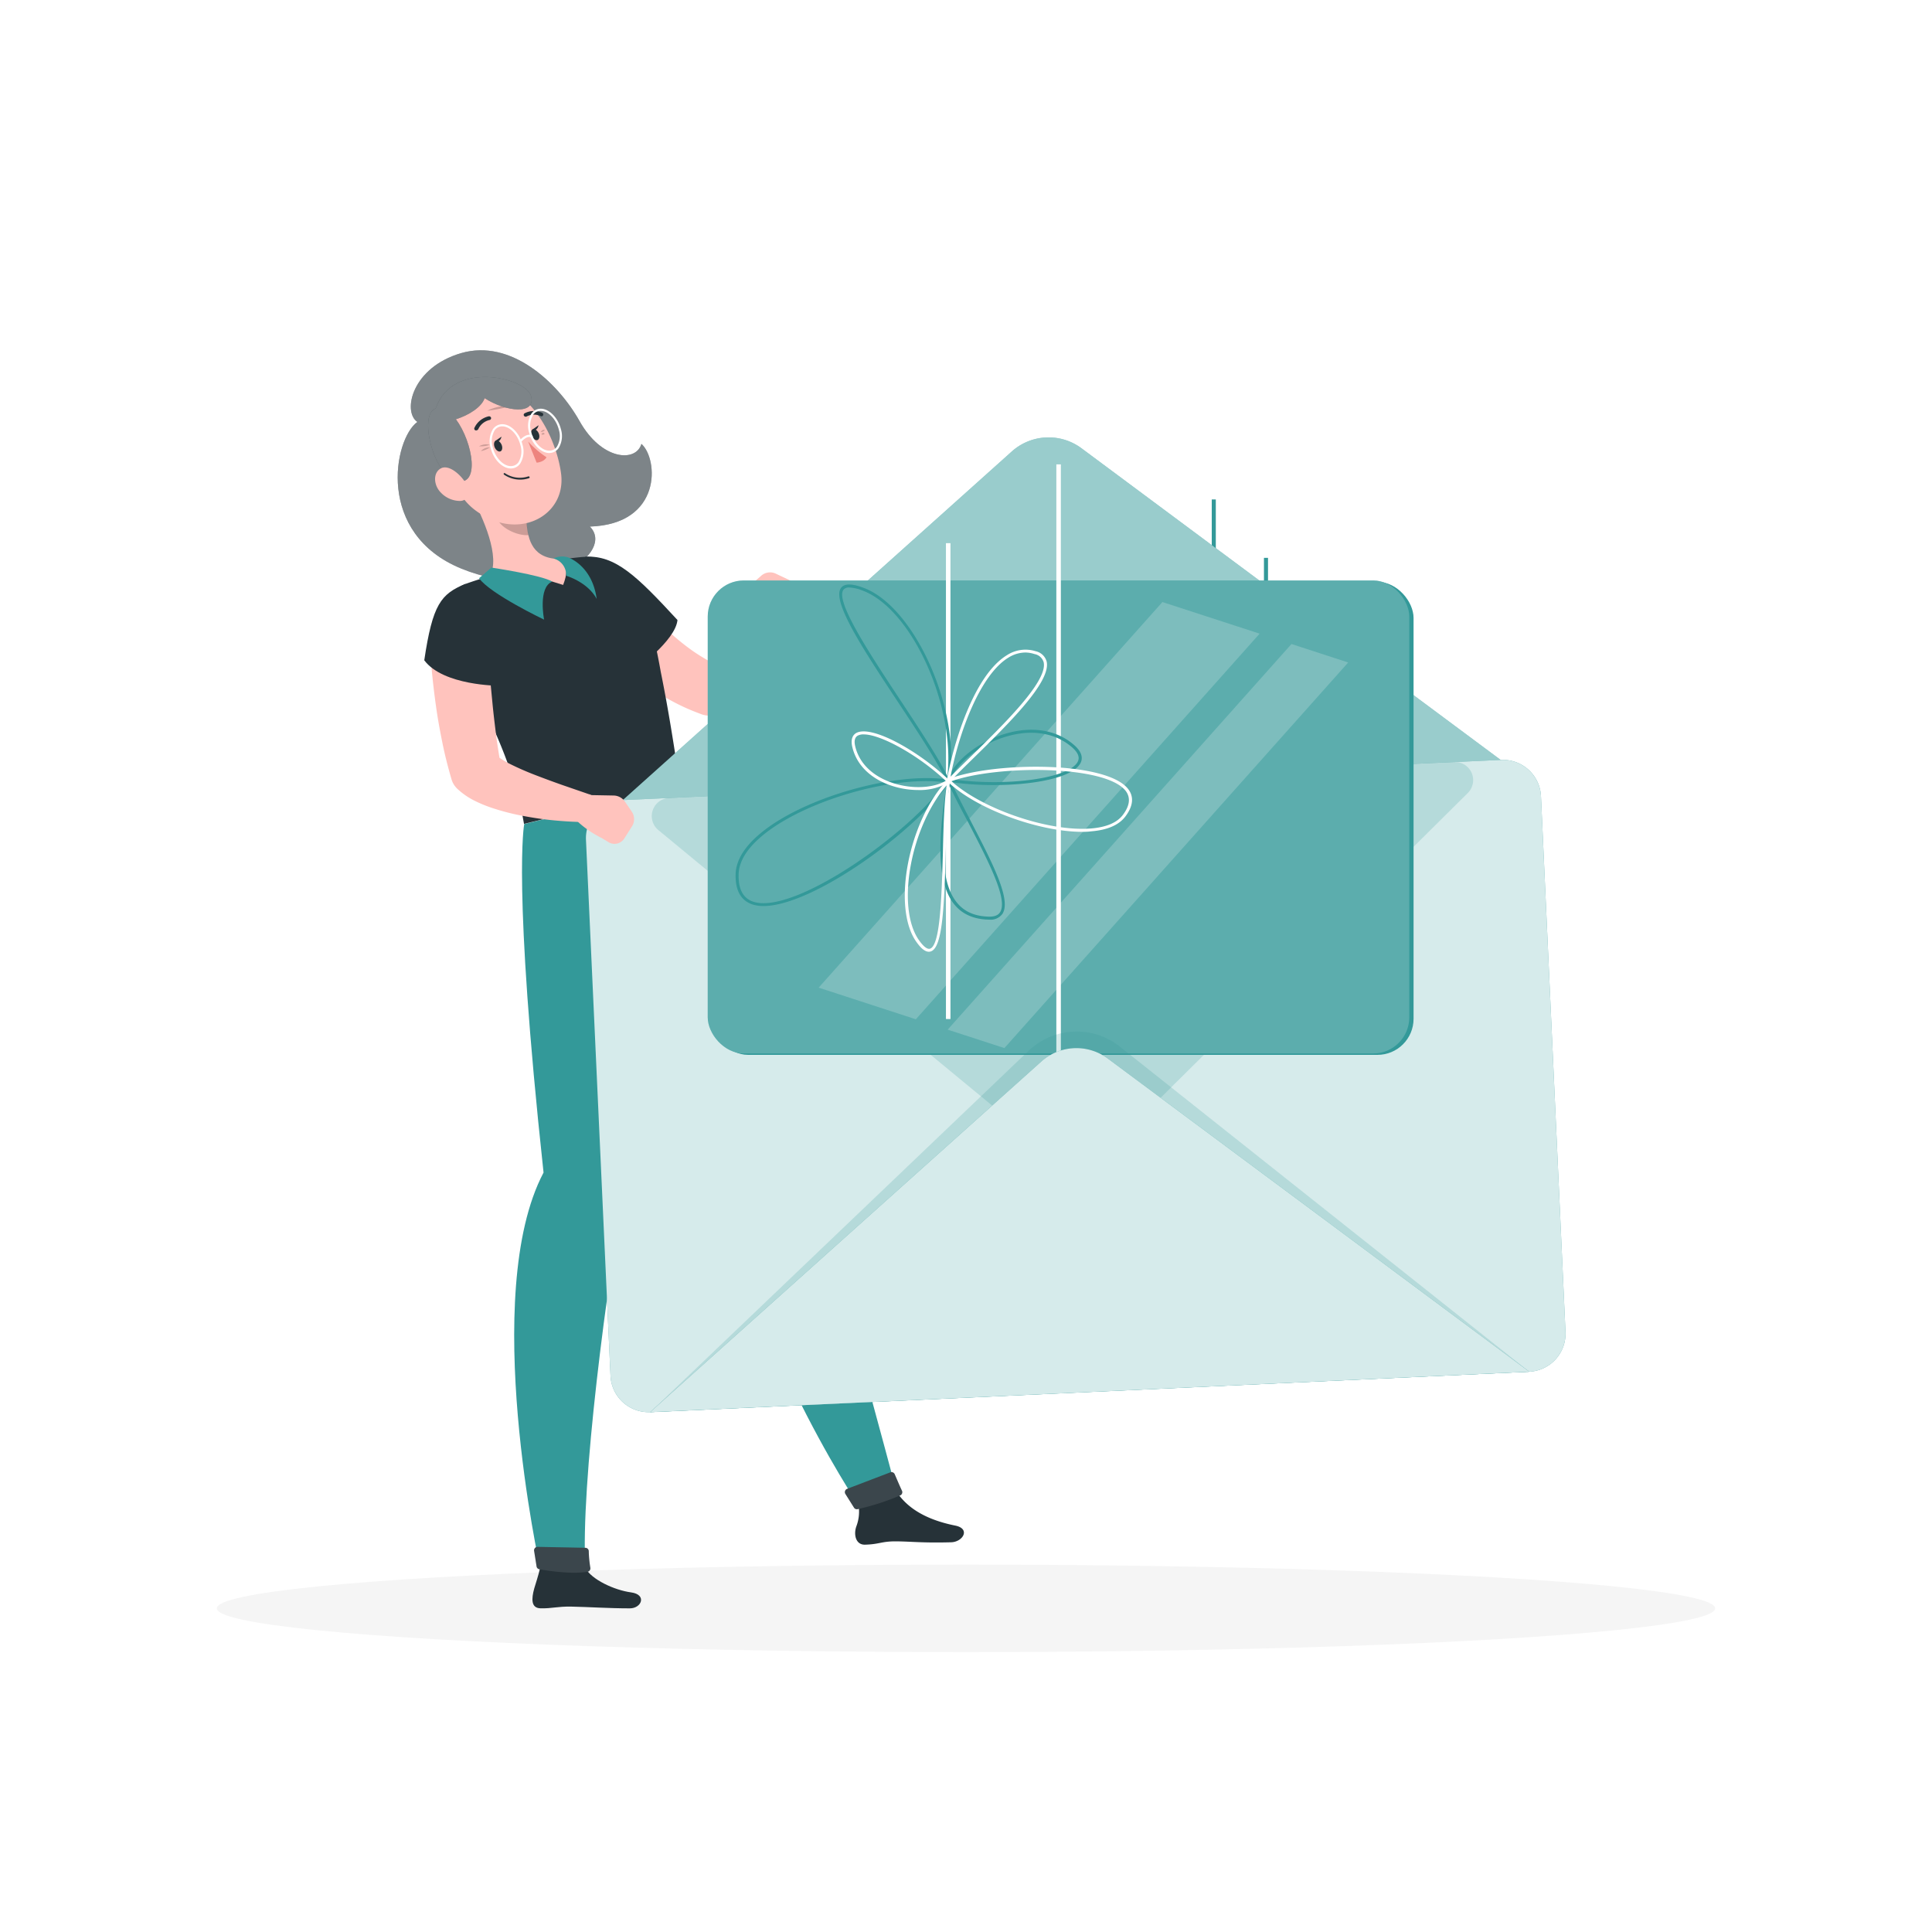 <svg class="animated" id="freepik_stories-gift-card" xmlns="http://www.w3.org/2000/svg" viewBox="0 0 500 500" version="1.1" xmlns:xlink="http://www.w3.org/1999/xlink" xmlns:svgjs="http://svgjs.com/svgjs"><style>svg#freepik_stories-gift-card:not(.animated) .animable {opacity: 0;}svg#freepik_stories-gift-card.animated #freepik--background-complete--inject-539 {animation: 1s 1 forwards cubic-bezier(.36,-0.01,.5,1.38) lightSpeedRight;animation-delay: 0s;}svg#freepik_stories-gift-card.animated #freepik--Shadow--inject-539 {animation: 1s 1 forwards cubic-bezier(.36,-0.01,.5,1.38) lightSpeedRight;animation-delay: 0s;}svg#freepik_stories-gift-card.animated #freepik--Character--inject-539 {animation: 1s 1 forwards cubic-bezier(.36,-0.01,.5,1.38) slideLeft,3s Infinite  linear floating;animation-delay: 0s,1s;}            @keyframes lightSpeedRight {              from {                transform: translate3d(50%, 0, 0) skewX(-20deg);                opacity: 0;              }              60% {                transform: skewX(10deg);                opacity: 1;              }              80% {                transform: skewX(-2deg);              }              to {                opacity: 1;                transform: translate3d(0, 0, 0);              }            }                    @keyframes slideLeft {                0% {                    opacity: 0;                    transform: translateX(-30px);                }                100% {                    opacity: 1;                    transform: translateX(0);                }            }                    @keyframes floating {                0% {                    opacity: 1;                    transform: translateY(0px);                }                50% {                    transform: translateY(-10px);                }                100% {                    opacity: 1;                    transform: translateY(0px);                }            }        .animator-hidden { display: none; }</style><g id="freepik--background-complete--inject-539" style="transform-origin: 250px 228.23px 0px;" class="animable animator-hidden"><rect y="382.4" width="500" height="0.25" style="fill: rgb(235, 235, 235); transform-origin: 250px 382.525px 0px;" id="el17b1w60mkug" class="animable"></rect><rect x="416.78" y="398.49" width="33.12" height="0.25" style="fill: rgb(235, 235, 235); transform-origin: 433.34px 398.615px 0px;" id="el7webt7zvv8m" class="animable"></rect><rect x="322.53" y="401.21" width="8.69" height="0.25" style="fill: rgb(235, 235, 235); transform-origin: 326.875px 401.335px 0px;" id="el5nnrkbsrdvb" class="animable"></rect><rect x="396.59" y="389.21" width="19.19" height="0.25" style="fill: rgb(235, 235, 235); transform-origin: 406.185px 389.335px 0px;" id="elgamtklo145i" class="animable"></rect><rect x="52.46" y="390.89" width="43.19" height="0.25" style="fill: rgb(235, 235, 235); transform-origin: 74.055px 391.015px 0px;" id="elyi1m7e5r0vi" class="animable"></rect><rect x="104.56" y="390.89" width="6.33" height="0.25" style="fill: rgb(235, 235, 235); transform-origin: 107.725px 391.015px 0px;" id="el49ea8082nea" class="animable"></rect><rect x="131.47" y="395.11" width="93.68" height="0.25" style="fill: rgb(235, 235, 235); transform-origin: 178.31px 395.235px 0px;" id="eljaajax2rrk" class="animable"></rect><path d="M237,337.8H43.91a5.71,5.71,0,0,1-5.7-5.71V60.66A5.71,5.71,0,0,1,43.91,55H237a5.71,5.71,0,0,1,5.71,5.71V332.09A5.71,5.71,0,0,1,237,337.8ZM43.91,55.2a5.46,5.46,0,0,0-5.45,5.46V332.09a5.46,5.46,0,0,0,5.45,5.46H237a5.47,5.47,0,0,0,5.46-5.46V60.66A5.47,5.47,0,0,0,237,55.2Z" style="fill: rgb(235, 235, 235); transform-origin: 140.46px 196.4px 0px;" id="eleumkz5v0yx" class="animable"></path><path d="M453.31,337.8H260.21a5.72,5.72,0,0,1-5.71-5.71V60.66A5.72,5.72,0,0,1,260.21,55h193.1A5.71,5.71,0,0,1,459,60.66V332.09A5.71,5.71,0,0,1,453.31,337.8ZM260.21,55.2a5.47,5.47,0,0,0-5.46,5.46V332.09a5.47,5.47,0,0,0,5.46,5.46h193.1a5.47,5.47,0,0,0,5.46-5.46V60.66a5.47,5.47,0,0,0-5.46-5.46Z" style="fill: rgb(235, 235, 235); transform-origin: 356.75px 196.4px 0px;" id="el1vc5e4jpd8e" class="animable"></path><rect x="276.77" y="104.09" width="157.39" height="113.75" style="fill: rgb(250, 250, 250); transform-origin: 355.465px 160.965px 0px;" id="el575owtc6kc" class="animable"></rect><polygon points="421.68 217.83 365.92 104.09 324.07 104.09 379.83 217.83 421.68 217.83" style="fill: rgb(255, 255, 255); transform-origin: 372.875px 160.96px 0px;" id="el12abjztti9eo" class="animable"></polygon><polygon points="371 217.83 315.24 104.09 299.97 104.09 355.74 217.83 371 217.83" style="fill: rgb(255, 255, 255); transform-origin: 335.485px 160.96px 0px;" id="el6mozpf57e4b" class="animable"></polygon><path d="M266.31,98.67h178.3a1,1,0,0,1,1,1h0a1,1,0,0,1-1,1H266.31a1,1,0,0,1-1-1h0A1,1,0,0,1,266.31,98.67Z" style="fill: rgb(224, 224, 224); transform-origin: 355.46px 99.67px 0px;" id="el2cnetsr70gw" class="animable"></path><rect x="354.16" y="103.75" width="2.6" height="114.42" style="fill: rgb(240, 240, 240); transform-origin: 355.46px 160.96px 0px;" id="elvvsvach5my" class="animable"></rect><rect x="352.86" y="103.75" width="1.3" height="114.42" style="fill: rgb(224, 224, 224); transform-origin: 353.51px 160.96px 0px;" id="el9z8vckma59s" class="animable"></rect><g id="elxyugau2y0nc"><rect x="354.16" y="80.75" width="2.6" height="160.42" style="fill: rgb(240, 240, 240); transform-origin: 355.46px 160.96px 0px; transform: rotate(-90deg);" class="animable"></rect></g><path d="M275.25,216.75h0V102.57H435.67V216.75h0v2.6H275.25Zm157.82,0V105.17H277.85V216.75Z" style="fill: rgb(240, 240, 240); transform-origin: 355.46px 160.96px 0px;" id="elhz83kqz3bat" class="animable"></path><rect x="273.95" y="102.57" width="1.3" height="116.78" style="fill: rgb(224, 224, 224); transform-origin: 274.6px 160.96px 0px;" id="eldpkuus451kd" class="animable"></rect><g id="elbtvebkfo0iv"><polygon points="319.26 96.29 319.26 224.44 284.02 224.44 290.48 96.29 319.26 96.29" style="fill: rgb(235, 235, 235); opacity: 0.5; transform-origin: 301.64px 160.365px 0px;" class="animable"></polygon></g><g id="eltwxzzygpswf"><polygon points="299.26 96.29 299.26 229.47 264.02 229.47 270.48 96.29 299.26 96.29" style="fill: rgb(235, 235, 235); opacity: 0.5; transform-origin: 281.64px 162.88px 0px;" class="animable"></polygon></g><g id="el2lwii5qp47l"><polygon points="390.36 96.29 390.36 224.44 425.61 224.44 419.14 96.29 390.36 96.29" style="fill: rgb(235, 235, 235); opacity: 0.5; transform-origin: 407.985px 160.365px 0px;" class="animable"></polygon></g><g id="el8hjz28c2o2x"><polygon points="410.36 96.29 410.36 229.47 445.61 229.47 439.14 96.29 410.36 96.29" style="fill: rgb(235, 235, 235); opacity: 0.5; transform-origin: 427.985px 162.88px 0px;" class="animable"></polygon></g><g id="elgdk9ui2492f"><rect x="70.31" y="78" width="145.03" height="294.73" style="fill: rgb(240, 240, 240); transform-origin: 142.825px 225.365px 0px; transform: rotate(180deg);" class="animable"></rect></g><path d="M203.29,366.56H82.36A4.39,4.39,0,0,1,78,362.18V88.55a4.39,4.39,0,0,1,4.39-4.38H203.29a4.39,4.39,0,0,1,4.38,4.38V362.18A4.39,4.39,0,0,1,203.29,366.56ZM82.36,85.27a3.29,3.29,0,0,0-3.28,3.28V362.18a3.28,3.28,0,0,0,3.28,3.28H203.29a3.28,3.28,0,0,0,3.28-3.28V88.55a3.29,3.29,0,0,0-3.28-3.28Z" style="fill: rgb(224, 224, 224); transform-origin: 142.835px 225.365px 0px;" id="elbuxkdjf7osc" class="animable"></path><polygon points="70.31 382.4 86.09 382.4 90.52 372.73 70.31 372.73 70.31 382.4" style="fill: rgb(240, 240, 240); transform-origin: 80.415px 377.565px 0px;" id="el733j7zxkiw2" class="animable"></polygon><polygon points="201.61 382.4 185.83 382.4 181.39 372.73 201.61 372.73 201.61 382.4" style="fill: rgb(224, 224, 224); transform-origin: 191.5px 377.565px 0px;" id="elh2o2uitlih" class="animable"></polygon><polygon points="215.34 382.4 199.56 382.4 195.12 372.73 215.34 372.73 215.34 382.4" style="fill: rgb(240, 240, 240); transform-origin: 205.23px 377.565px 0px;" id="elgiszzs5fku" class="animable"></polygon><rect x="56.22" y="78" width="14.09" height="304.4" style="fill: rgb(224, 224, 224); transform-origin: 63.265px 230.2px 0px;" id="elw17s1ywczxd" class="animable"></rect><path d="M142.82,366.56a.55.55,0,0,1-.55-.55V84.72a.55.55,0,0,1,.55-.55.55.55,0,0,1,.55.55V366A.54.54,0,0,1,142.82,366.56Z" style="fill: rgb(224, 224, 224); transform-origin: 142.82px 225.365px 0px;" id="elozrjegils3" class="animable"></path><circle cx="130.72" cy="216.75" r="3.78" style="fill: rgb(224, 224, 224); transform-origin: 130.72px 216.75px 0px;" id="ellry6b288sg" class="animable"></circle><circle cx="154.92" cy="216.75" r="3.78" style="fill: rgb(224, 224, 224); transform-origin: 154.92px 216.75px 0px;" id="elrnoue7vu" class="animable"></circle><rect x="261.94" y="265.9" width="37.88" height="111.25" style="fill: rgb(240, 240, 240); transform-origin: 280.88px 321.525px 0px;" id="el8b6nnssm4ws" class="animable"></rect><rect x="269.22" y="377.15" width="168.51" height="5.25" style="fill: rgb(240, 240, 240); transform-origin: 353.475px 379.775px 0px;" id="elkhja0qzi7mm" class="animable"></rect><g id="elj8sevyared"><rect x="299.82" y="265.9" width="145.18" height="111.25" style="fill: rgb(245, 245, 245); transform-origin: 372.41px 321.525px 0px; transform: rotate(180deg);" class="animable"></rect></g><g id="el6qijetd7myc"><rect x="302.46" y="307.94" width="139.91" height="27.17" style="fill: rgb(240, 240, 240); transform-origin: 372.415px 321.525px 0px; transform: rotate(180deg);" class="animable"></rect></g><g id="ely482thpp4rc"><rect x="302.46" y="340.07" width="139.91" height="27.17" style="fill: rgb(240, 240, 240); transform-origin: 372.415px 353.655px 0px; transform: rotate(180deg);" class="animable"></rect></g><g id="el5763dsjake6"><rect x="302.46" y="275.81" width="139.91" height="27.17" style="fill: rgb(240, 240, 240); transform-origin: 372.415px 289.395px 0px; transform: rotate(180deg);" class="animable"></rect></g><rect x="299.82" y="261.33" width="150.23" height="4.57" style="fill: rgb(240, 240, 240); transform-origin: 374.935px 263.615px 0px;" id="elppzxeko8lsb" class="animable"></rect><g id="eljjv8gt6veye"><rect x="256.65" y="261.33" width="43.17" height="4.57" style="fill: rgb(230, 230, 230); transform-origin: 278.235px 263.615px 0px; transform: rotate(180deg);" class="animable"></rect></g></g><g id="freepik--Shadow--inject-539" style="transform-origin: 250px 416.24px 0px;" class="animable"><ellipse id="freepik--path--inject-539" cx="250" cy="416.24" rx="193.89" ry="11.32" style="fill: rgb(245, 245, 245); transform-origin: 250px 416.24px 0px;" class="animable"></ellipse></g><g id="freepik--Character--inject-539" style="transform-origin: 254.041px 253.446px 0px;" class="animable"><path d="M108,109.2c-3.91-2.71-1.37-14.15,11.4-17.83S144.3,98.84,150,109s14.6,10.72,16,5.88c4.39,3.84,5.44,20.79-13.34,21.4,6.58,6.59-11,19.94-33.23,10.89S101.87,113.67,108,109.2Z" style="fill: rgb(38, 50, 56); transform-origin: 135.799px 120.435px 0px;" id="elmk5wzo90kr" class="animable"></path><g id="el2f5iwmzgadw"><path d="M108,109.2c-3.91-2.71-1.37-14.15,11.4-17.83S144.3,98.84,150,109s14.6,10.72,16,5.88c4.39,3.84,5.44,20.79-13.34,21.4,6.58,6.59-11,19.94-33.23,10.89S101.87,113.67,108,109.2Z" style="fill: rgb(255, 255, 255); opacity: 0.4; transform-origin: 135.799px 120.435px 0px;" class="animable"></path></g><path d="M163,416.24c-5.5,0-10.77-.37-15.1-.45-3.7-.07-5,.51-8,.44-2.49-.05-2.39-2.43-1.63-5.17.39-1.38,1-3.06,1.51-5.28h11.7c1.59,3,7.5,5.75,11.84,6.33C167.47,412.67,166.07,416.24,163,416.24Z" style="fill: rgb(38, 50, 56); transform-origin: 151.85px 411.01px 0px;" id="eljgzumyyw52e" class="animable"></path><path d="M246.15,399.14c-7.57.2-10.13-.21-14.39-.24-3.65,0-4.19.76-7.89.86-2.44.07-3-2.67-2.24-4.76a10.7,10.7,0,0,0,.56-5.48l9.89-3.34c1.63,2.27,5.06,6.62,15.14,8.64C251.26,395.64,249.18,399.06,246.15,399.14Z" style="fill: rgb(38, 50, 56); transform-origin: 235.388px 392.971px 0px;" id="el1l71tv2zs9e" class="animable"></path><path d="M176,203.41s17.74,48.32,27.62,80.09c9.34,31.13,28.45,102.68,28.45,102.68.36,1.63-8.13,3.79-9.89,3.34,0,0-31.37-46.44-39.17-98.73C154.36,254.47,140.81,212,140.81,212Z" style="fill: rgb(51, 153, 153); transform-origin: 186.446px 296.495px 0px;" id="elczrj9309tzm" class="animable"></path><path d="M165.45,206s2.78,64.38-2.79,94.89c-5.84,32-12.41,83.87-11.17,104.92-1.81,1.05-8.14,1.11-11.7,0,0,0-15.69-70.92.88-102.35-8.08-74.75-5-90.21-5-90.21Z" style="fill: rgb(51, 153, 153); transform-origin: 149.607px 306.31px 0px;" id="elxqygiap964b" class="animable"></path><path d="M152.37,401.4a30.4,30.4,0,0,0,.41,4.32.9.9,0,0,1-.76,1.06c-4.28.69-10.47-.3-12.44-.66a.87.87,0,0,1-.72-.74l-.64-4.05a.9.9,0,0,1,.91-1l12.36.24A.89.89,0,0,1,152.37,401.4Z" style="fill: rgb(38, 50, 56); transform-origin: 145.505px 403.674px 0px;" id="el14p7vu2t5fo" class="animable"></path><g id="elf8waznu27p"><path d="M152.37,401.4a30.4,30.4,0,0,0,.41,4.32.9.9,0,0,1-.76,1.06c-4.28.69-10.47-.3-12.44-.66a.87.87,0,0,1-.72-.74l-.64-4.05a.9.9,0,0,1,.91-1l12.36.24A.89.89,0,0,1,152.37,401.4Z" style="fill: rgb(255, 255, 255); opacity: 0.1; transform-origin: 145.505px 403.674px 0px;" class="animable"></path></g><path d="M231.55,381.53c.44,1,1.23,2.9,1.87,4.25A.91.91,0,0,1,233,387a62.93,62.93,0,0,1-11,3.56.88.88,0,0,1-1-.4l-2.21-3.52a.9.9,0,0,1,.44-1.32l11.09-4.24A.9.9,0,0,1,231.55,381.53Z" style="fill: rgb(38, 50, 56); transform-origin: 226.082px 385.789px 0px;" id="elcdwon2f97p" class="animable"></path><g id="el5y46d7hge6w"><path d="M231.55,381.53c.44,1,1.23,2.9,1.87,4.25A.91.91,0,0,1,233,387a62.93,62.93,0,0,1-11,3.56.88.88,0,0,1-1-.4l-2.21-3.52a.9.9,0,0,1,.44-1.32l11.09-4.24A.9.9,0,0,1,231.55,381.53Z" style="fill: rgb(255, 255, 255); opacity: 0.1; transform-origin: 226.082px 385.789px 0px;" class="animable"></path></g><path d="M162.68,151.29l.44.65.55.79c.39.53.78,1.08,1.19,1.61.82,1.07,1.66,2.14,2.55,3.17a71.52,71.52,0,0,0,5.64,5.9,61.35,61.35,0,0,0,6.27,5.08,52.73,52.73,0,0,0,6.87,4l-2.93-.5a.92.92,0,0,0,.57,0,3.22,3.22,0,0,0,1.19-.5,14.31,14.31,0,0,0,3.11-3,38.6,38.6,0,0,0,3-4.4c1-1.56,1.9-3.34,2.76-4.9l.17-.31a3.68,3.68,0,0,1,6.9,2,38.16,38.16,0,0,1-1.07,6.68,36,36,0,0,1-2.3,6.57,23.53,23.53,0,0,1-4.43,6.53,16.84,16.84,0,0,1-3.86,2.89,14.05,14.05,0,0,1-5.28,1.61,5.56,5.56,0,0,1-2.45-.3l-.49-.19a55.37,55.37,0,0,1-9.35-4.47c-1.49-.88-2.91-1.84-4.32-2.82s-2.72-2.06-4-3.15a66.79,66.79,0,0,1-7.23-7.14c-1.11-1.29-2.19-2.59-3.2-4-.51-.69-1-1.39-1.49-2.11l-.72-1.11-.37-.59-.42-.7a7.34,7.34,0,0,1,12.38-7.88Z" style="fill: rgb(255, 195, 189); transform-origin: 174.949px 166.324px 0px;" id="el5u42yusdl4d" class="animable"></path><path d="M151.5,144.08c7.79-.41,13.28,4.95,23.83,16.38-.5,5.34-10.93,12.87-10.93,12.87S141.55,156.69,151.5,144.08Z" style="fill: rgb(38, 50, 56); transform-origin: 162.16px 158.694px 0px;" id="el23yg59p2ox1" class="animable"></path><path d="M166.74,155.31A186.31,186.31,0,0,1,171,173.85c1.64,8.1,3,16.12,5,29.56l-40.39,9.81c-2-11.57-6.43-24.21-19.9-48.05A9.7,9.7,0,0,1,120.8,151c1.56-.55,3.22-1.1,5-1.6a131.86,131.86,0,0,1,18.33-4.46c2-.3,4.17-.55,6.21-.76A15.65,15.65,0,0,1,166.74,155.31Z" style="fill: rgb(38, 50, 56); transform-origin: 145.156px 178.668px 0px;" id="ell3c9gd7xsd" class="animable"></path><path d="M122,128.4c3,5.52,7.62,15.85,4.74,20.72,0,0,5.39-2.2,19,2.26,2.24-5.76-.7-6.71-.7-6.71-7.08.05-8.46-4.78-8.77-9.56Z" style="fill: rgb(255, 195, 189); transform-origin: 134.291px 139.89px 0px;" id="elq3tv2dov06p" class="animable"></path><path d="M142.93,150.51c-3.77,1.5-2.12,9.85-2.12,9.85s-13.9-6.62-16.83-10.71l3.18-2.76S140.1,148.81,142.93,150.51Z" style="fill: rgb(51, 153, 153); transform-origin: 133.455px 153.625px 0px;" id="elmenflqkynua" class="animable"></path><path d="M146.5,149s5.55,1.57,7.92,6c-1.19-8.82-7.52-10.79-7.52-10.79a5.15,5.15,0,0,0-3.66.34A4.32,4.32,0,0,1,146.5,149Z" style="fill: rgb(51, 153, 153); transform-origin: 148.83px 149.51px 0px;" id="el76lpea2hhoq" class="animable"></path><g id="el33059m68v87"><path d="M127.85,131.14l8.47,4a19.19,19.19,0,0,0,.46,3.34c-2.62.25-6.95-1.62-8.06-4.14A9.05,9.05,0,0,1,127.85,131.14Z" style="opacity: 0.2; transform-origin: 132.315px 134.821px 0px;" class="animable"></path></g><path d="M114.1,117.79c4.1,9.09,5.65,13,12.19,16.26,9.85,4.89,20.2-1.48,18.92-11.45-1.16-9-7.68-22.34-18.26-23.1A12.78,12.78,0,0,0,114.1,117.79Z" style="fill: rgb(255, 195, 189); transform-origin: 129.067px 117.58px 0px;" id="eluazddl4n58" class="animable"></path><g id="elsv954x9ozvq"><path d="M126.74,115.12a3.65,3.65,0,0,0-2.76.38A7.06,7.06,0,0,0,126.74,115.12Z" style="opacity: 0.2; transform-origin: 125.36px 115.258px 0px;" class="animable"></path></g><g id="elay7rlriodj"><path d="M126.78,115.79a3,3,0,0,0-2.33.95A5.88,5.88,0,0,0,126.78,115.79Z" style="opacity: 0.2; transform-origin: 125.615px 116.263px 0px;" class="animable"></path></g><g id="elq64lqgz67ri"><path d="M139.93,111.79s.58-.82,1.09-.44A1.53,1.53,0,0,1,139.93,111.79Z" style="opacity: 0.2; transform-origin: 140.475px 111.52px 0px;" class="animable"></path></g><g id="elismrjr2bbc"><path d="M140.11,112.4s.46-.74.85-.12A.74.74,0,0,1,140.11,112.4Z" style="opacity: 0.2; transform-origin: 140.535px 112.258px 0px;" class="animable"></path></g><g id="elsglt8b7x12"><path d="M134,104.59s-5.33.27-7.87,1.71A43.24,43.24,0,0,0,134,104.59Z" style="opacity: 0.2; transform-origin: 130.065px 105.445px 0px;" class="animable"></path></g><path d="M128,115.72c.31.78,1,1.27,1.48,1.11s.66-.93.35-1.7-1-1.28-1.48-1.12S127.7,114.94,128,115.72Z" style="fill: rgb(38, 50, 56); transform-origin: 128.917px 115.42px 0px;" id="elrzsz0lvuv8" class="animable"></path><path d="M137.6,112.78c.31.78,1,1.28,1.48,1.11s.67-.92.36-1.7-1-1.28-1.49-1.12S137.29,112,137.6,112.78Z" style="fill: rgb(38, 50, 56); transform-origin: 138.518px 112.482px 0px;" id="ely8ho53hnneb" class="animable"></path><path d="M137.75,111.19l1.64-1.14S139,111.82,137.75,111.19Z" style="fill: rgb(38, 50, 56); transform-origin: 138.57px 110.688px 0px;" id="elhusd0bt7tj6" class="animable"></path><path d="M136.68,114.26a24.81,24.81,0,0,0,4.75,4.07c-.64,1.29-2.55,1.41-2.55,1.41Z" style="fill: rgb(237, 132, 126); transform-origin: 139.055px 117px 0px;" id="elno4cibfywo" class="animable"></path><path d="M135.57,124.06a8.13,8.13,0,0,0,1.35-.31.22.22,0,0,0,.13-.3.26.26,0,0,0-.32-.16,6.94,6.94,0,0,1-6-.79.24.24,0,0,0-.34,0,.24.24,0,0,0,.06.34A7.36,7.36,0,0,0,135.57,124.06Z" style="fill: rgb(38, 50, 56); transform-origin: 133.707px 123.277px 0px;" id="eljrpuys776ob" class="animable"></path><path d="M137.41,102.43c-1.36-4.68-20.33-9.36-24.66,3.29-4.49,1.47-.6,17.1,5.24,18.71,6.35,1.75,4.48-9.84,0-15.93,3.47-1.08,6.71-3.24,7.43-5.46C130.9,106.6,138.87,107.47,137.41,102.43Z" style="fill: rgb(38, 50, 56); transform-origin: 124.192px 111.087px 0px;" id="el2181pojlsljh" class="animable"></path><g id="ellos3yyg42lk"><path d="M137.41,102.43c-1.36-4.68-20.33-9.36-24.66,3.29-4.49,1.47-.6,17.1,5.24,18.71,6.35,1.75,4.48-9.84,0-15.93,3.47-1.08,6.71-3.24,7.43-5.46C130.9,106.6,138.87,107.47,137.41,102.43Z" style="fill: rgb(255, 255, 255); opacity: 0.4; transform-origin: 124.192px 111.087px 0px;" class="animable"></path></g><path d="M114.07,127.46a6.85,6.85,0,0,0,5.09,2.18c2.36-.13,2.49-2.92,1-5.17-1.38-2-4.26-4.4-6.21-3.17S112.27,125.63,114.07,127.46Z" style="fill: rgb(255, 195, 189); transform-origin: 116.868px 125.302px 0px;" id="eldozjv1fpsku" class="animable"></path><path d="M123.47,111.33a.52.52,0,0,0,.31-.27,4.24,4.24,0,0,1,2.89-2.36.49.49,0,0,0,.42-.57.54.54,0,0,0-.63-.38,5.34,5.34,0,0,0-3.69,3,.47.47,0,0,0,.3.63A.61.61,0,0,0,123.47,111.33Z" style="fill: rgb(38, 50, 56); transform-origin: 124.916px 109.566px 0px;" id="el78ubr6effjq" class="animable"></path><path d="M140.31,107.7a.44.44,0,0,0,.25-.25.48.48,0,0,0-.28-.62,5.13,5.13,0,0,0-4.54.15.44.44,0,0,0-.11.65.52.52,0,0,0,.69.14,4.1,4.1,0,0,1,3.6-.08A.53.53,0,0,0,140.31,107.7Z" style="fill: rgb(38, 50, 56); transform-origin: 138.062px 107.109px 0px;" id="el29w5yjgl4ys" class="animable"></path><path d="M132.21,121.24c-2.18,0-4.49-2.31-5.23-5.31a6,6,0,0,1,.59-4.86,2.93,2.93,0,0,1,2.15-1.27c2.27-.21,4.73,2.17,5.51,5.3h0a6,6,0,0,1-.6,4.86,2.91,2.91,0,0,1-2.15,1.27ZM130,110.34h-.23a2.41,2.41,0,0,0-1.74,1,5.44,5.44,0,0,0-.51,4.4c.71,2.87,2.92,5.07,4.91,4.88a2.36,2.36,0,0,0,1.75-1,5.51,5.51,0,0,0,.51-4.4C134,112.47,131.94,110.34,130,110.34Z" style="fill: rgb(255, 255, 255); transform-origin: 131.103px 115.514px 0px;" id="el8jl4jkjvnra" class="animable"></path><path d="M142.15,117.24c-2.18,0-4.48-2.32-5.23-5.32a6.05,6.05,0,0,1,.59-4.85,2.93,2.93,0,0,1,2.16-1.28c2.25-.21,4.72,2.18,5.5,5.3a6,6,0,0,1-.59,4.86,2.92,2.92,0,0,1-2.16,1.27Zm-2.2-10.9h-.23a2.35,2.35,0,0,0-1.75,1,5.43,5.43,0,0,0-.51,4.4c.72,2.87,2.92,5.06,4.91,4.88a2.35,2.35,0,0,0,1.75-1,5.44,5.44,0,0,0,.51-4.4h0C143.94,108.47,141.88,106.34,140,106.34Z" style="fill: rgb(255, 255, 255); transform-origin: 141.048px 111.509px 0px;" id="el6u05amrlv59" class="animable"></path><path d="M134.65,114.46a.29.29,0,0,1-.18-.07.27.27,0,0,1,0-.39c.08-.09,1.88-2.18,3.28-1.24a.27.27,0,1,1-.3.46c-1-.65-2.54,1.12-2.55,1.14A.32.32,0,0,1,134.65,114.46Z" style="fill: rgb(255, 255, 255); transform-origin: 136.131px 113.489px 0px;" id="elnrc8zeyez0m" class="animable"></path><path d="M128.15,114.13,129.8,113S129.43,114.76,128.15,114.13Z" style="fill: rgb(38, 50, 56); transform-origin: 128.975px 113.633px 0px;" id="el0goubk1zvqx9" class="animable"></path><path d="M197,149l-2.33,2.05a3.6,3.6,0,0,0-1.2,3.07l.56,5.42a6.71,6.71,0,0,0,3.38,5.17l1.17.66c4.09-3.13,6.21-9.54,6.21-9.54l.8-1.75a3,3,0,0,0-1.4-4l-3.46-1.64A3.46,3.46,0,0,0,197,149Z" style="fill: rgb(255, 195, 189); transform-origin: 199.669px 156.749px 0px;" id="eltjp7j37sxd" class="animable"></path><path d="M126,165.3l.67,8.21c.22,2.77.5,5.53.76,8.28s.59,5.48.93,8.2.77,5.38,1.24,8l-1.71-3.09a6.54,6.54,0,0,0,1.49,1.29,23.28,23.28,0,0,0,2.67,1.55c2,1,4.17,1.95,6.43,2.82s4.58,1.73,6.93,2.56l7.07,2.44.09,0a3.69,3.69,0,0,1-1.2,7.17c-2.72,0-5.32-.17-8-.42s-5.28-.64-7.94-1.14a60.57,60.57,0,0,1-8.09-2.08,33.93,33.93,0,0,1-4.25-1.73,18.7,18.7,0,0,1-4.7-3.19,5.52,5.52,0,0,1-1.55-2.52l-.16-.56c-.84-2.93-1.58-5.85-2.17-8.77s-1.14-5.84-1.56-8.75-.78-5.84-1.08-8.76-.49-5.8-.58-8.86a7.35,7.35,0,0,1,14.67-.83Z" style="fill: rgb(255, 195, 189); transform-origin: 133.16px 185.567px 0px;" id="eloppaka4nl9" class="animable"></path><path d="M120.44,151.11c-6.33,2.62-8.48,5.26-10.64,19.77,4.92,6.59,19.28,6.59,19.28,6.59S128,158.59,120.44,151.11Z" style="fill: rgb(38, 50, 56); transform-origin: 119.44px 164.29px 0px;" id="elee4kmxv1n7e" class="animable"></path><g id="el61iveyimf49"><rect x="327.11" y="144.37" width="1.05" height="6.46" style="fill: rgb(51, 153, 153); transform-origin: 327.635px 147.6px 0px; transform: rotate(-53.37deg);" class="animable"></rect></g><g id="elncav7hmcuo"><rect x="313.6" y="129.26" width="1.05" height="16.6" style="fill: rgb(51, 153, 153); transform-origin: 314.125px 137.56px 0px; transform: rotate(-53.37deg);" class="animable"></rect></g><path d="M261.83,116.86,155.49,212.17,275,206.69l119.5-5.47L279.87,116A14.27,14.27,0,0,0,261.83,116.86Z" style="fill: rgb(51, 153, 153); transform-origin: 274.995px 162.683px 0px;" id="el8r7awvjz60c" class="animable"></path><g id="eljj40afunfph"><path d="M261.83,116.86,155.49,212.17,275,206.69l119.5-5.47L279.87,116A14.27,14.27,0,0,0,261.83,116.86Z" style="fill: rgb(255, 255, 255); opacity: 0.5; transform-origin: 274.995px 162.683px 0px;" class="animable"></path></g><path d="M395.78,355,168.25,365.46A9.86,9.86,0,0,1,158,356.09l-6.35-138.74A9.86,9.86,0,0,1,161,207.07l227.54-10.41A9.86,9.86,0,0,1,398.8,206l6.35,138.74A9.86,9.86,0,0,1,395.78,355Z" style="fill: rgb(51, 153, 153); transform-origin: 278.4px 281.06px 0px;" id="elexxfzmud3r" class="animable"></path><g id="elj83sexs3hdk"><path d="M395.78,355,168.25,365.46A9.86,9.86,0,0,1,158,356.09l-6.35-138.74A9.86,9.86,0,0,1,161,207.07l227.54-10.41A9.86,9.86,0,0,1,398.8,206l6.35,138.74A9.86,9.86,0,0,1,395.78,355Z" style="fill: rgb(255, 255, 255); opacity: 0.8; transform-origin: 278.4px 281.06px 0px;" class="animable"></path></g><g id="elthth9426fgj"><path d="M276.2,302.16,170.39,214.83a4.69,4.69,0,0,1,2.77-8.31l101.6-4.65,101.6-4.66a4.69,4.69,0,0,1,3.52,8l-97.39,96.64A4.68,4.68,0,0,1,276.2,302.16Z" style="fill: rgb(51, 153, 153); opacity: 0.2; transform-origin: 274.964px 250.216px 0px;" class="animable"></path></g><g id="el1zj7kv422pg"><rect x="184.27" y="150.58" width="181.56" height="122.42" rx="9.34" style="fill: rgb(51, 153, 153); transform-origin: 275.05px 211.79px 0px; transform: rotate(18.02deg);" class="animable"></rect></g><g id="elfdr5ivb8hds"><rect x="183.16" y="150.22" width="181.56" height="122.42" rx="9.34" style="fill: rgb(51, 153, 153); transform-origin: 273.94px 211.43px 0px; transform: rotate(18.02deg);" class="animable"></rect></g><g id="elkxl4b5q6zq"><rect x="183.16" y="150.22" width="181.56" height="122.42" rx="9.34" style="fill: rgb(255, 255, 255); opacity: 0.2; transform-origin: 273.94px 211.43px 0px; transform: rotate(18.02deg);" class="animable"></rect></g><g id="elmwzbb1hmh2j"><polygon points="237.02 263.79 211.87 255.6 300.83 155.81 325.99 163.99 237.02 263.79" style="fill: rgb(255, 255, 255); opacity: 0.2; transform-origin: 268.93px 209.8px 0px;" class="animable"></polygon></g><g id="elysln7fh20c"><polygon points="259.94 271.24 245.26 266.47 334.23 166.67 348.91 171.45 259.94 271.24" style="fill: rgb(255, 255, 255); opacity: 0.2; transform-origin: 297.085px 218.955px 0px;" class="animable"></polygon></g><g id="elcvawyro96ar"><rect x="244.81" y="140.57" width="1.17" height="123.15" style="fill: rgb(255, 255, 255); transform-origin: 245.395px 202.145px 0px; transform: rotate(18.02deg);" class="animable"></rect></g><g id="elgn1dxrjppdu"><rect x="273.38" y="120.18" width="1.17" height="182.5" style="fill: rgb(255, 255, 255); transform-origin: 273.965px 211.43px 0px; transform: rotate(108.02deg);" class="animable"></rect></g><path d="M245.39,202.53a.41.41,0,0,1-.35-.22c-2.45-5.21-7.39-12.68-12.62-20.59-8.93-13.51-17.36-26.27-14.73-29.61.88-1.11,2.76-1.12,5.75,0,13.29,4.86,25.19,31.56,22.34,50.11a.4.4,0,0,1-.33.33ZM219.8,152.05a1.79,1.79,0,0,0-1.49.54c-2.29,2.9,6.77,16.6,14.76,28.7,4.87,7.37,9.49,14.36,12.11,19.53,2.1-18.19-9.29-43.35-22-48A10.49,10.49,0,0,0,219.8,152.05Z" style="fill: rgb(51, 153, 153); transform-origin: 231.704px 176.912px 0px;" id="eleg7piaxq6za" class="animable"></path><path d="M197.59,234.48a9.26,9.26,0,0,1-2.83-.4c-3-1-4.51-3.63-4.38-7.9.11-3.53,2.28-7.07,6.45-10.53,11.15-9.27,34.78-16,48.62-13.89a.37.37,0,0,1,.3.22.42.42,0,0,1,0,.38C237.42,214.78,210.5,234.48,197.59,234.48Zm42.19-32.34c-13.76,0-32.82,6.1-42.45,14.1-4,3.32-6.07,6.67-6.17,10-.12,3.88,1.17,6.28,3.84,7.14,10.64,3.41,40.64-17.92,49.72-30.9A36.83,36.83,0,0,0,239.78,202.14Z" style="fill: rgb(51, 153, 153); transform-origin: 218.084px 217.926px 0px;" id="elgh3zsew0al7" class="animable"></path><path d="M256,238h-.25c-3.75-.11-6.67-1.4-8.69-3.83-5.37-6.45-3.81-20-1.93-32.27a.38.38,0,0,1,.33-.33.37.37,0,0,1,.4.22c1.66,3.53,3.58,7.22,5.42,10.8,5.62,10.85,10.47,20.23,8.17,23.88A3.76,3.76,0,0,1,256,238Zm-10.29-34.73c-1.77,11.73-3,24.42,2,30.4,1.89,2.28,4.55,3.45,8.12,3.55,1.51.05,2.49-.33,3-1.16,2.06-3.28-2.92-12.92-8.2-23.12C248.89,209.73,247.19,206.44,245.66,203.25Z" style="fill: rgb(51, 153, 153); transform-origin: 251.705px 219.794px 0px;" id="elkrasgvl4p8h" class="animable"></path><path d="M257.18,203.17a78.88,78.88,0,0,1-11.78-.85.42.42,0,0,1-.28-.19.44.44,0,0,1,0-.34c2.1-5.36,9.05-10.53,16.51-12.29,6.48-1.53,12.34-.3,16.51,3.46,2.11,1.9,2,3.46,1.54,4.43C277.85,201.21,267.74,203.17,257.18,203.17ZM246,201.62c14.34,2.1,30.87-.16,32.95-4.56.51-1.07.05-2.25-1.36-3.53-4-3.58-9.59-4.74-15.81-3.27C254.77,191.92,248.24,196.65,246,201.62Z" style="fill: rgb(51, 153, 153); transform-origin: 262.52px 196.015px 0px;" id="elz15f6cmi4i" class="animable"></path><path d="M240.39,246.31c-1,0-2.06-.87-3.3-2.65-6.29-9-1.94-31.35,8.16-41.89a.38.38,0,0,1,.45-.08.39.39,0,0,1,.21.42c-.76,4.39-.95,11.33-1.16,18.68-.41,14.79-.9,24.55-3.9,25.45A1.83,1.83,0,0,1,240.39,246.31ZM245,203.25c-9.28,10.65-13.16,31.43-7.22,40,1.19,1.7,2.19,2.49,2.9,2.27,2.68-.8,3-13.51,3.34-24.72C244.16,214.07,244.34,207.7,245,203.25Z" style="fill: rgb(255, 255, 255); transform-origin: 240.038px 223.979px 0px;" id="elzkh3cdo3nhl" class="animable"></path><path d="M280.1,215.28c-11.27,0-27.5-5.92-34.84-13a.37.37,0,0,1-.11-.36.35.35,0,0,1,.24-.28c11.69-4.54,41-4.76,46.6,2.59,1.52,2,1.27,4.39-.74,7.07-1.66,2.21-4.64,3.51-8.86,3.85C281.65,215.25,280.89,215.28,280.1,215.28Zm-33.85-13.1c7.95,7.22,25.24,13.12,36.08,12.23,4-.32,6.78-1.51,8.29-3.54,1.78-2.37,2-4.43.75-6.13C286.17,197.88,257.87,198,246.25,202.18Z" style="fill: rgb(255, 255, 255); transform-origin: 269.055px 206.856px 0px;" id="elgzepwb341ck" class="animable"></path><path d="M245.39,202.53a.35.35,0,0,1-.17,0,.4.4,0,0,1-.21-.42c1.55-8.9,6.79-27.15,15.54-32.52a8.8,8.8,0,0,1,7.45-1.06,3.76,3.76,0,0,1,2.86,2.63c1.28,5.3-10,16.29-19,25.12-2.3,2.25-4.47,4.37-6.19,6.17A.4.4,0,0,1,245.39,202.53Zm20-33.66a8.42,8.42,0,0,0-4.46,1.35C253.81,174.6,248.29,189,246,201c1.56-1.59,3.39-3.39,5.32-5.27,8.42-8.23,19.95-19.5,18.77-24.37a3,3,0,0,0-2.33-2.08A8,8,0,0,0,265.42,168.87Z" style="fill: rgb(255, 255, 255); transform-origin: 257.982px 185.338px 0px;" id="elasdyqru9em" class="animable"></path><path d="M237.67,204.46a22.18,22.18,0,0,1-8.1-1.54c-4.83-1.93-8-5.34-9-9.61-.51-2.21.28-3.18,1-3.6,4-2.25,16.4,4.81,24,12.15a.38.38,0,0,1,.12.32.37.37,0,0,1-.17.28A14.62,14.62,0,0,1,237.67,204.46Zm-14.16-14.4a3.09,3.09,0,0,0-1.52.32c-.76.43-1,1.36-.66,2.75.92,4,3.95,7.24,8.53,9.07,5.12,2.05,11.28,2,14.9-.12C237.73,195.47,228,190.06,223.51,190.06Z" style="fill: rgb(255, 255, 255); transform-origin: 233.05px 196.876px 0px;" id="elr64vb4liy5c" class="animable"></path><g id="elbufu6gid3j"><path d="M266.14,272l-97.89,93.51L282,360.25,395.78,355l-106-84.17A18,18,0,0,0,266.14,272Z" style="fill: rgb(51, 153, 153); opacity: 0.2; transform-origin: 282.015px 316.236px 0px;" class="animable"></path></g><path d="M269.49,274.72,168.25,365.46,282,360.25,395.78,355,286.67,273.93A13.6,13.6,0,0,0,269.49,274.72Z" style="fill: rgb(51, 153, 153); transform-origin: 282.015px 318.355px 0px;" id="ela1kn5fgicv" class="animable"></path><g id="elr4z6m3nxp9g"><path d="M269.49,274.72,168.25,365.46,282,360.25,395.78,355,286.67,273.93A13.6,13.6,0,0,0,269.49,274.72Z" style="fill: rgb(255, 255, 255); opacity: 0.8; transform-origin: 282.015px 318.355px 0px;" class="animable"></path></g><path d="M163.47,210l-1.75-2.56a3.61,3.61,0,0,0-2.91-1.56l-5.45-.1a6.72,6.72,0,0,0-5.53,2.73l-.8,1.09c2.62,4.44,8.72,7.3,8.72,7.3l1.65,1a3,3,0,0,0,4.17-.9l2.05-3.24A3.47,3.47,0,0,0,163.47,210Z" style="fill: rgb(255, 195, 189); transform-origin: 155.566px 212.083px 0px;" id="elbsc9jqcsjkg" class="animable"></path></g><defs>     <filter id="active" height="200%">         <feMorphology in="SourceAlpha" result="DILATED" operator="dilate" radius="2"></feMorphology>                <feFlood flood-color="#32DFEC" flood-opacity="1" result="PINK"></feFlood>        <feComposite in="PINK" in2="DILATED" operator="in" result="OUTLINE"></feComposite>        <feMerge>            <feMergeNode in="OUTLINE"></feMergeNode>            <feMergeNode in="SourceGraphic"></feMergeNode>        </feMerge>    </filter>    <filter id="hover" height="200%">        <feMorphology in="SourceAlpha" result="DILATED" operator="dilate" radius="2"></feMorphology>                <feFlood flood-color="#ff0000" flood-opacity="0.5" result="PINK"></feFlood>        <feComposite in="PINK" in2="DILATED" operator="in" result="OUTLINE"></feComposite>        <feMerge>            <feMergeNode in="OUTLINE"></feMergeNode>            <feMergeNode in="SourceGraphic"></feMergeNode>        </feMerge>            <feColorMatrix type="matrix" values="0   0   0   0   0                0   1   0   0   0                0   0   0   0   0                0   0   0   1   0 "></feColorMatrix>    </filter></defs></svg>